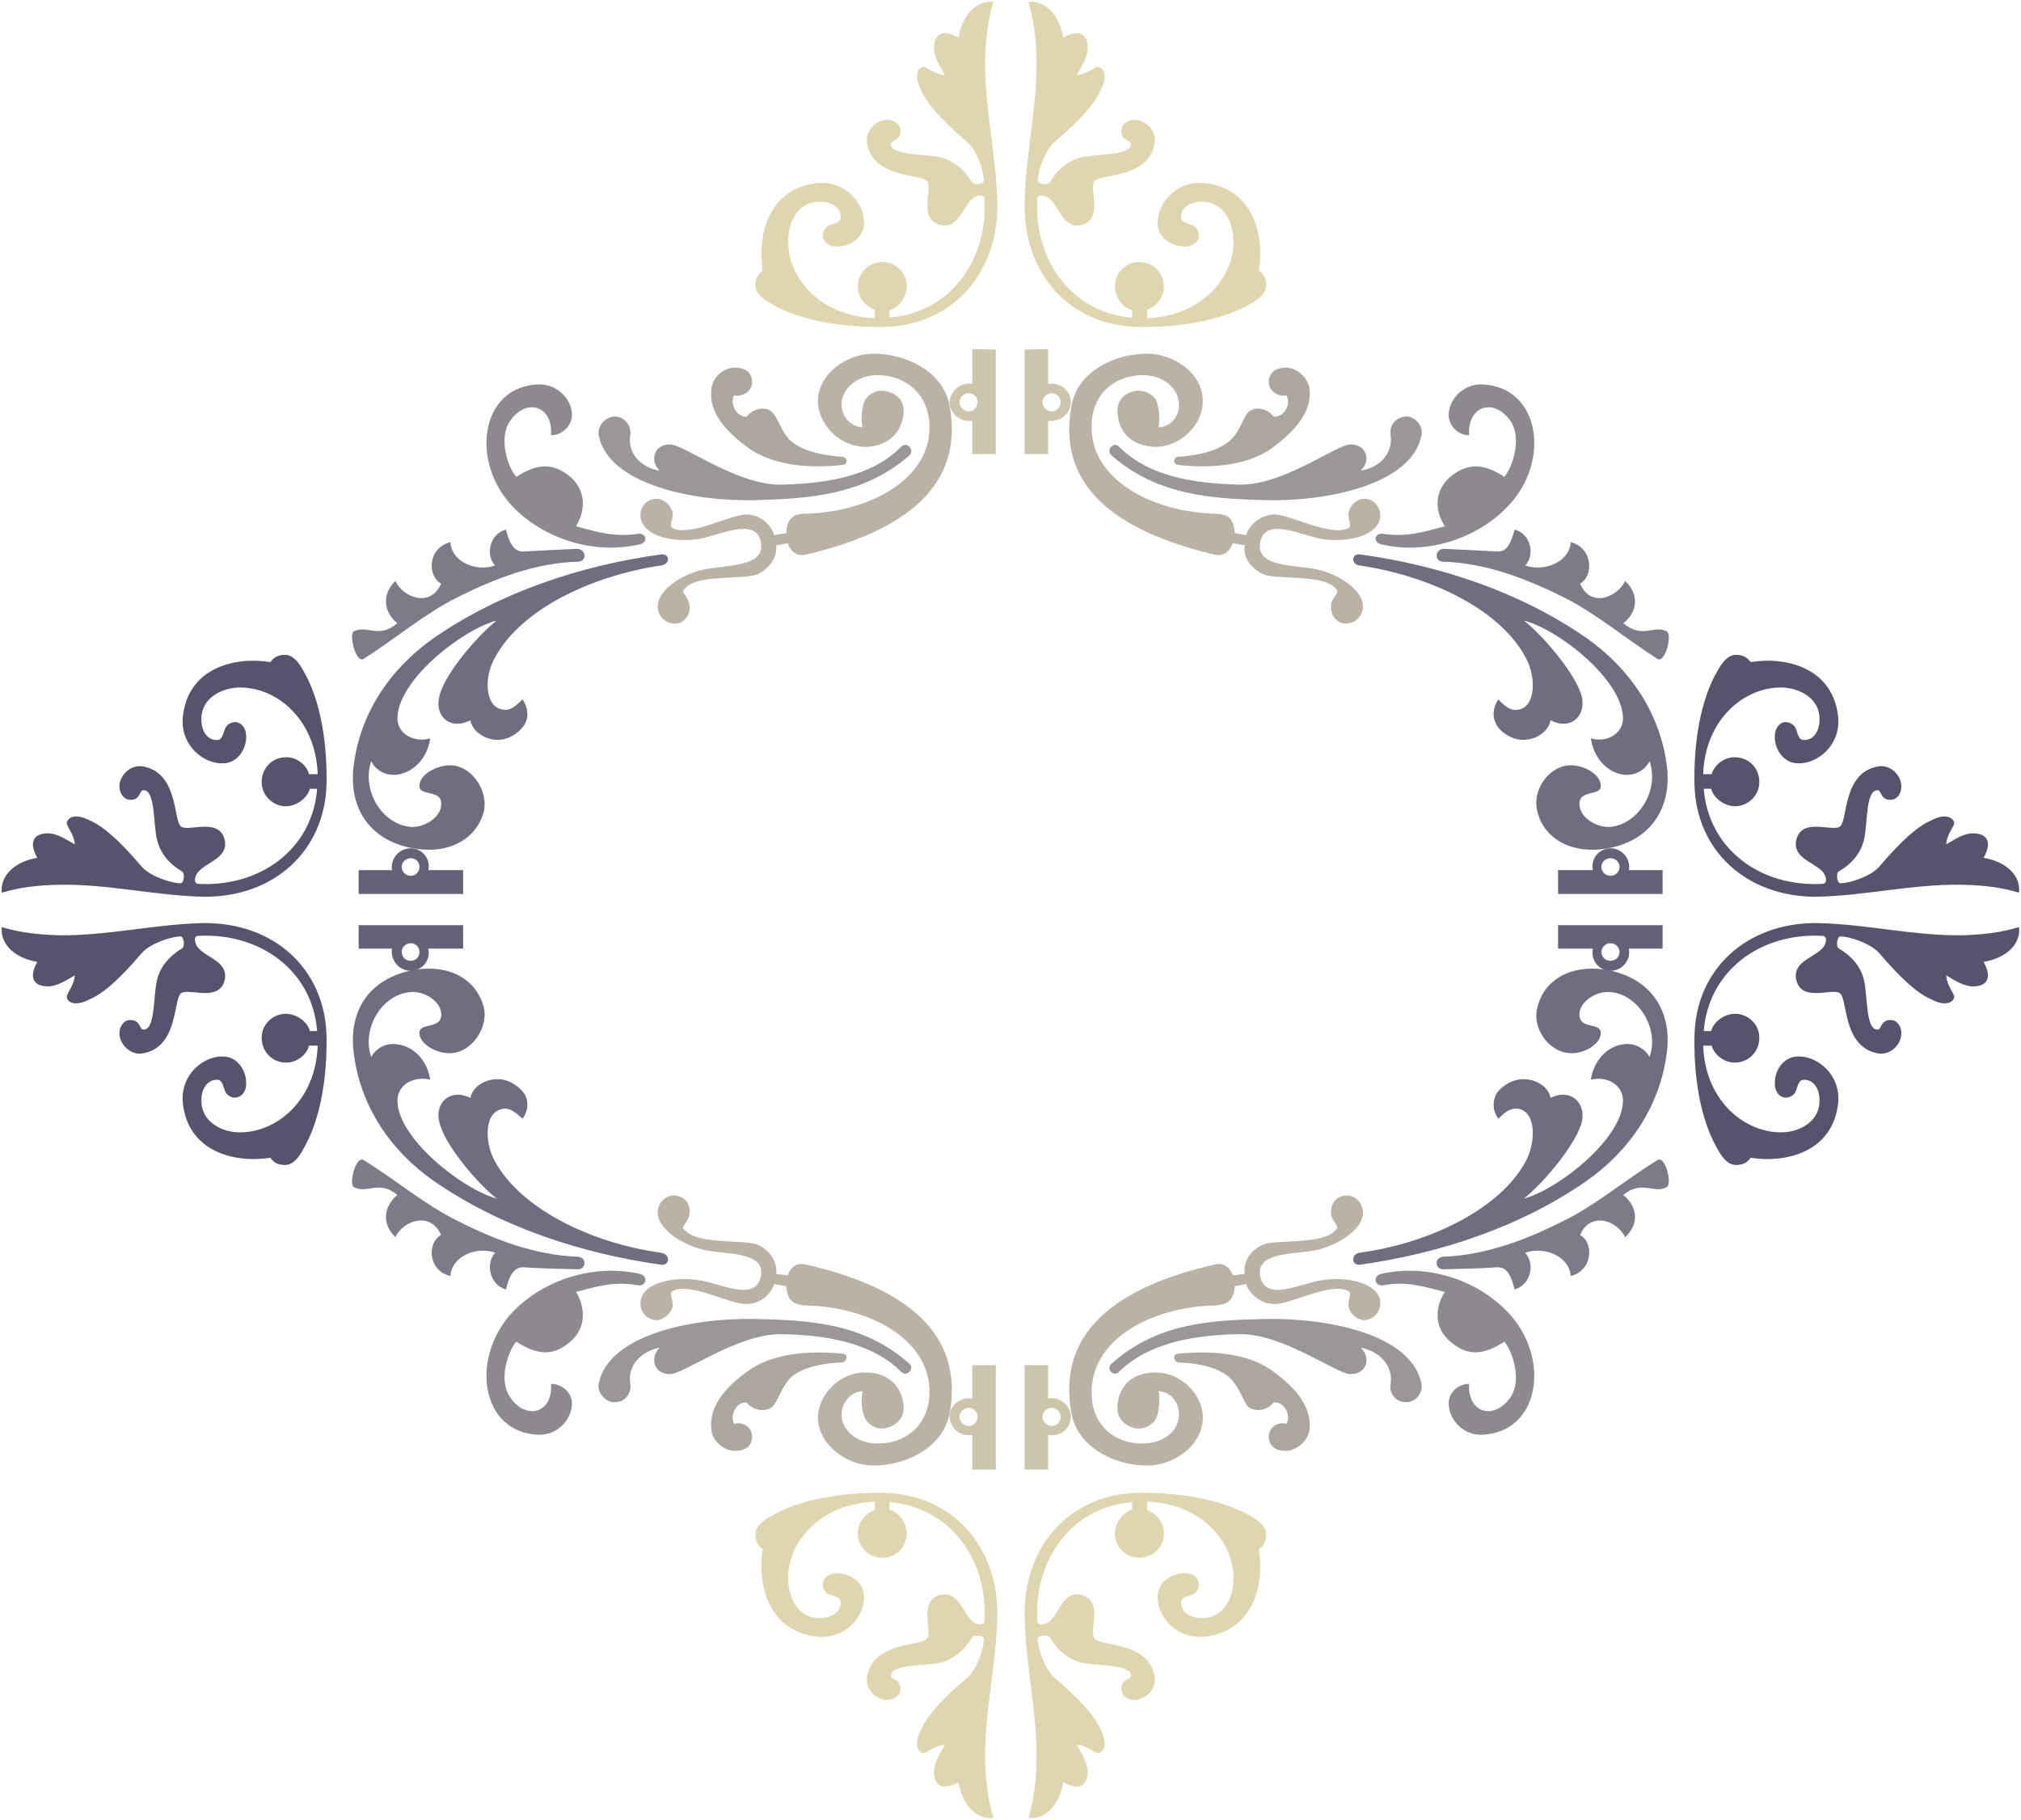 <svg xmlns="http://www.w3.org/2000/svg" xml:space="preserve" width="663.836" height="597.619" fill-rule="evenodd" stroke-linejoin="round" stroke-width="28.222" preserveAspectRatio="xMidYMid" version="1.2" viewBox="0 0 17564 15812"><defs class="ClipPathGroup"><clipPath id="a" clipPathUnits="userSpaceOnUse"><path d="M0 0h17564v15812H0z"/></clipPath></defs><g class="SlideGroup"><g class="Slide" clip-path="url(#a)"><g class="Page"><g class="com.sun.star.drawing.ClosedBezierShape"><path fill="none" d="M3060 10076h2022v1131H3060z" class="BoundingBox"/><path fill="#7E7A88" d="M5012 11029c84 8 94-104 8-109-366-13-717-145-1042-311-275-132-542-360-817-528-68-45-131 208-86 234 117 63 216-66 378 68-111 94-144 244-17 367 68-146 308-227 397-18-117 59-122 305 81 356 10-168 221-262 389-203-87 99-46 279 94 320 28-117 68-198 157-193 164 12 304 12 458 17Z"/></g><g class="com.sun.star.drawing.ClosedBezierShape"><path fill="none" d="M4228 11042h1383v1427H4228z" class="BoundingBox"/><path fill="#8E8991" d="M5542 11168c76 13 94-81 18-99-402-91-839 53-1106 333-372 397-278 1047 226 1065 168 5 291-135 291-274 0-87-83-168-182-168 18 261-226 320-360 109-97-145-16-390 58-476 165 105 315 146 484-13 129-122 111-297 35-419 193-50 333-94 536-58Z"/></g><g class="com.sun.star.drawing.ClosedBezierShape"><path fill="none" d="M5201 11460h2721v725H5201z" class="BoundingBox"/><path fill="#9B9698" d="M7834 11922c46 46 117-30 71-71-401-357-874-380-1345-390-530-11-1270 132-1356 560-17 81 59 163 135 163 86 5 150-71 139-158-30-162 99-285 254-316-86 89-50 230 89 230 117 5 592-357 979-347 376 8 777 71 1034 329Z"/></g><g class="com.sun.star.drawing.ClosedBezierShape"><path fill="none" d="M6180 11752h1180v857H6180z" class="BoundingBox"/><path fill="#ACA69F" d="M7317 11839c48-8 58-71 7-76-298-30-623-5-839 162-176 127-325 291-303 496 5 92 104 191 216 186 87-5 138-46 138-122 0-89-87-135-156-112-41-76 23-199 110-185 59 76 186 86 234 23 46-60 81-187 167-258 112-81 276-109 426-114Z"/></g><g class="com.sun.star.drawing.ClosedBezierShape"><path fill="none" d="M5566 10387h2708v2349H5566z" class="BoundingBox"/><path fill="#BAB3A5" d="m6833 11176-105-18c-22 74-109 173-238 173-140 7-488-191-640-114-46 15 7 81-5 139-13 56-77 115-145 115-89-6-152-87-130-181 36-150 297-198 495-167 186 22 501 198 547-31 48-221-313-190-493-231-198-46-427-193-401-351 15-91 104-143 185-114 76 23 104 104 86 163-5 58-81 104-40 127 111 134 513 81 635 129 122 56 172 163 162 254l99 13c28-76 83-112 159-94 866 198 1376 595 1249 1294-53 279-348 442-635 452-254 13-505-180-510-412 0-198 185-401 419-396 173 0 302 99 325 275 13 104-41 180-152 208-74 18-155-23-186-94-23-46-35-155-17-226-127 5-199 134-181 239 23 121 147 215 310 215 231 5 442-147 452-431 13-470-515-756-1074-768-118-6-164-54-171-168Z"/></g><g class="com.sun.star.drawing.ClosedBezierShape"><path fill="none" d="M3067 8417h2740v2575H3067z" class="BoundingBox"/><path fill="#716D80" d="M3564 8435c-343 76-528 330-493 686 51 495 335 885 692 1136 576 401 1280 633 1979 732 82 12 87-92 0-104-599-82-1217-379-1443-798-89-163-94-430 76-453 63-8 114 41 167 87 46-64 54-140 23-204-35-63-134-140-238-140-117 0-221 69-239 163-173-86-308 41-272 199 33 191 325 536 500 676-302-84-862-526-862-852 0-140 145-216 285-181-23-157-135-289-285-307-99-18-188 36-228 109-87-249 99-556 355-564 112-5 245 82 253 181 15 152-189 76-189 175s158 185 280 175c181-12 320-228 280-396-64-251-313-390-641-320Z"/></g><g class="com.sun.star.drawing.ClosedBezierShape"><path fill="none" d="M8252 11862h403v909h-403z" class="BoundingBox"/><path fill="#CDC5AB" d="M8419 12391c42 0 77-36 77-81 0-41-35-77-77-77-41 0-81 36-81 77 0 45 40 81 81 81Zm0 0Zm-167-87c5 110 99 186 198 163v303h204v-908h-204v290c-87-18-193 48-198 152Z"/></g><g class="com.sun.star.drawing.ClosedBezierShape"><path fill="none" d="M3117 8039h909v398h-909z" class="BoundingBox"/><path fill="#646076" d="M3646 8273c0-41-33-77-74-77-48 0-81 36-81 77s33 76 81 76c41 0 74-35 74-76Zm0 0Zm-81 163c106 0 180-94 157-193h303v-204h-908v204h290c-15 89 48 188 158 193Z"/></g><g class="com.sun.star.drawing.ClosedBezierShape"><path fill="none" d="M3060 4602h2022v1129H3060z" class="BoundingBox"/><path fill="#7E7A88" d="M5012 4769c84 0 94 112 8 112-366 10-717 145-1042 308-275 135-542 361-817 536-68 41-131-211-86-239 117-58 216 69 378-71-111-86-144-244-17-366 68 145 308 234 397 22-117-63-122-307 81-360 10 170 221 261 389 203-87-92-46-277 94-312 28 109 68 198 157 190 164-10 304-15 458-23Z"/></g><g class="com.sun.star.drawing.ClosedBezierShape"><path fill="none" d="M4228 3340h1383v1420H4228z" class="BoundingBox"/><path fill="#8E8991" d="M5542 4639c76-13 94 73 18 91-402 94-839-51-1106-330-372-392-278-1043 226-1060 168-4 291 134 291 266 0 89-83 176-182 176 18-267-226-326-360-117-97 145-16 397 58 478 165-105 315-140 484 13 129 127 111 295 35 417 193 53 333 94 536 66Z"/></g><g class="com.sun.star.drawing.ClosedBezierShape"><path fill="none" d="M5201 3619h2721v729H5201z" class="BoundingBox"/><path fill="#9B9698" d="M7834 3880c46-46 117 28 71 76-401 349-874 377-1345 390-530 13-1270-135-1356-560-17-86 59-162 135-167 86 0 150 76 139 162-30 158 99 286 254 308-86-86-50-227 89-227 117-5 592 362 979 349 376-10 777-68 1034-331Z"/></g><g class="com.sun.star.drawing.ClosedBezierShape"><path fill="none" d="M6180 3194h1180v860H6180z" class="BoundingBox"/><path fill="#ACA69F" d="M7317 3969c48 0 58 64 7 71-298 33-623 5-839-162-176-131-325-293-303-493 5-99 104-197 216-190 87 5 138 46 138 127s-87 128-156 113c-41 73 23 195 110 185 59-81 186-94 234-23 46 59 81 186 167 250 112 81 276 112 426 122Z"/></g><g class="com.sun.star.drawing.ClosedBezierShape"><path fill="none" d="M5566 3073h2708v2347H5566z" class="BoundingBox"/><path fill="#BAB3A5" d="m6833 4632-105 18c-22-81-109-175-238-180-140 0-488 193-640 121-46-22 7-81-5-139-13-59-77-122-145-117-89 0-152 89-130 175 36 158 297 203 495 175 186-30 501-198 547 23 48 227-313 199-493 240-198 41-427 193-401 348 15 89 104 140 185 117 76-28 104-109 86-168-5-58-81-99-40-129 111-132 513-74 635-127 122-59 172-164 162-250l99-18c28 74 83 115 159 99 866-206 1376-599 1249-1294-53-284-348-442-635-452-254-12-505 173-510 407 0 204 185 402 419 402 173-5 302-104 325-281 13-104-41-180-152-203-74-18-155 23-186 87-23 45-35 157-17 227-127-5-199-128-181-232 23-122 147-221 310-221 231 0 442 149 452 437 13 465-515 750-1074 767-118 0-164 46-171 168Z"/></g><g class="com.sun.star.drawing.ClosedBezierShape"><path fill="none" d="M3067 4817h2740v2568H3067z" class="BoundingBox"/><path fill="#716D80" d="M3564 7366c-343-71-528-332-493-688 51-488 335-877 692-1129 576-401 1280-635 1979-731 82-12 87 86 0 96-599 89-1217 379-1443 805-89 155-94 426 76 448 63 11 114-40 167-90 46 73 54 149 23 207-35 69-134 145-238 145-117 0-221-76-239-170-173 89-308-33-272-197 33-188 325-531 500-670-302 81-862 518-862 852 0 132 145 213 285 172-23 163-135 292-285 315-99 13-188-35-228-117-87 257 99 559 355 572 112 0 245-81 253-188 15-145-189-74-189-168 0-104 158-185 280-180 181 10 320 226 280 401-64 244-313 384-641 315Z"/></g><g class="com.sun.star.drawing.ClosedBezierShape"><path fill="none" d="M8252 3032h403v915h-403z" class="BoundingBox"/><path fill="#CDC5AB" d="M8419 3417c42 0 77 33 77 74 0 48-35 84-77 84-41 0-81-36-81-84 0-41 40-74 81-74Zm0 0Zm-167 81c5-104 99-180 198-162v-303l204 5v908h-204v-290c-87 15-193-48-198-158Z"/></g><g class="com.sun.star.drawing.ClosedBezierShape"><path fill="none" d="M3117 7371h909v398h-909z" class="BoundingBox"/><path fill="#646076" d="M3646 7533c0 42-33 77-74 77-48 0-81-35-81-77 0-41 33-76 81-76 41 0 74 35 74 76Zm0 0Zm-81-162c106 0 180 93 157 190h303v207h-908v-207h290c-15-86 48-185 158-190Z"/></g><g class="com.sun.star.drawing.ClosedBezierShape"><path fill="none" d="M8905 3032h403v915h-403z" class="BoundingBox"/><path fill="#CDC5AB" d="M9142 3417c-42 0-83 33-83 74 0 48 41 84 83 84 40 0 76-36 76-84 0-41-36-74-76-74Zm0 0Zm165 81c0-104-94-180-198-162v-303l-204 5v908h204v-290c91 15 190-48 198-158Z"/></g><g class="com.sun.star.drawing.ClosedBezierShape"><path fill="none" d="M12485 4602h2019v1129h-2019z" class="BoundingBox"/><path fill="#7E7A88" d="M12550 4769c-80 0-90 112-5 112 361 10 717 145 1042 308 275 135 542 361 817 536 68 41 132-211 81-239-112-58-211 69-378-71 116-86 149-244 17-366-71 145-303 234-392 22 117-63 117-307-81-360-10 170-226 261-396 203 89-92 48-277-92-312-30 109-63 198-152 190-169-10-303-15-461-23Z"/></g><g class="com.sun.star.drawing.ClosedBezierShape"><path fill="none" d="M11955 3340h1380v1420h-1380z" class="BoundingBox"/><path fill="#8E8991" d="M12021 4639c-75-13-93 73-17 91 401 94 834-51 1100-330 379-392 280-1043-226-1060-165-4-288 134-288 266 0 89 77 176 177 176-13-267 226-326 365-117 94 145 13 397-58 478-163-105-313-140-484 13-132 127-114 295-33 417-198 53-332 94-536 66Z"/></g><g class="com.sun.star.drawing.ClosedBezierShape"><path fill="none" d="M9641 3619h2717v729H9641z" class="BoundingBox"/><path fill="#9B9698" d="M9723 3880c-46-46-113 28-64 76 397 349 867 377 1339 390 537 13 1268-135 1355-560 18-86-51-162-127-167-87 0-158 76-140 162 23 158-99 286-261 308 93-86 53-227-87-227-117-5-589 362-974 349-383-10-779-68-1041-331Z"/></g><g class="com.sun.star.drawing.ClosedBezierShape"><path fill="none" d="M10204 3194h1181v860h-1181z" class="BoundingBox"/><path fill="#ACA69F" d="M10241 3969c-40 0-57 64 0 71 292 33 623 5 834-162 173-131 325-293 307-493-12-99-109-197-221-190-81 5-134 46-134 127s89 128 152 113c46 73-18 195-112 185-58-81-180-94-231-23-40 59-77 186-171 250-109 81-272 112-424 122Z"/></g><g class="com.sun.star.drawing.ClosedBezierShape"><path fill="none" d="M9292 3073h2705v2347H9292z" class="BoundingBox"/><path fill="#BAB3A5" d="m10732 4632 97 18c25-81 117-175 246-180 132 0 484 193 641 121 41-22-7-81 5-139 11-59 69-122 140-117 86 0 150 89 132 175-40 158-302 203-498 175-181-30-496-198-542 23-48 227 313 199 494 240 193 41 424 193 396 348-17 89-104 140-185 117-76-28-99-109-89-168 13-58 81-99 41-129-110-132-512-74-634-127-122-59-175-164-157-250l-104-18c-31 74-82 115-158 99-867-206-1374-599-1245-1294 50-284 347-442 627-452 263-12 514 173 514 407 5 204-188 402-414 402-181-5-308-104-326-281-13-104 40-180 145-203 76-18 163 23 194 87 17 45 33 157 17 227 127-5 196-128 173-232-18-122-145-221-308-221-234 0-442 149-447 437-13 465 516 750 1070 767 122 0 163 46 175 168Z"/></g><g class="com.sun.star.drawing.ClosedBezierShape"><path fill="none" d="M11760 4817h2734v2568h-2734z" class="BoundingBox"/><path fill="#716D80" d="M14001 7366c335-71 523-332 488-688-54-488-338-877-694-1129-574-401-1273-635-1972-731-80-12-85 86-5 96 604 89 1222 379 1444 805 86 155 91 426-71 448-70 11-123-40-169-90-48 73-53 149-23 207 28 69 133 145 240 145 114 0 221-76 236-170 175 89 305-33 274-197-40-188-330-531-505-670 307 81 861 518 861 852 0 132-145 213-279 172 22 163 134 292 279 315 99 13 190-35 231-117 89 257-104 559-353 572-117 0-246-81-256-188-13-145 185-74 185-168 0-104-150-185-272-180-188 10-328 226-279 401 58 244 312 384 640 315Z"/></g><g class="com.sun.star.drawing.ClosedBezierShape"><path fill="none" d="M13541 7371h910v398h-910z" class="BoundingBox"/><path fill="#646076" d="M13917 7533c0 42 36 77 77 77 48 0 81-35 81-77 0-41-33-76-81-76-41 0-77 35-77 76Zm0 0Zm84-162c-106 0-180 93-157 190h-303v207h908v-207h-293c18-86-46-185-155-190Z"/></g><g class="com.sun.star.drawing.ClosedBezierShape"><path fill="none" d="M12485 10076h2019v1131h-2019z" class="BoundingBox"/><path fill="#7E7A88" d="M12550 11029c-80 8-90-104-5-109 361-13 717-145 1042-311 275-132 542-360 817-528 68-45 132 208 81 234-112 63-211-66-378 68 116 94 149 244 17 367-71-146-303-227-392-18 117 59 117 305-81 356-10-168-226-262-396-203 89 99 48 279-92 320-30-117-63-198-152-193-169 12-303 12-461 17Z"/></g><g class="com.sun.star.drawing.ClosedBezierShape"><path fill="none" d="M11955 11042h1380v1427h-1380z" class="BoundingBox"/><path fill="#8E8991" d="M12021 11168c-75 13-93-81-17-99 401-91 834 53 1100 333 379 397 280 1047-226 1065-165 5-288-135-288-274 0-87 77-168 177-168-13 261 226 320 365 109 94-145 13-390-58-476-163 105-313 146-484-13-132-122-114-297-33-419-198-50-332-94-536-58Z"/></g><g class="com.sun.star.drawing.ClosedBezierShape"><path fill="none" d="M9641 11460h2717v725H9641z" class="BoundingBox"/><path fill="#9B9698" d="M9723 11922c-46 46-113-30-64-71 397-357 867-380 1339-390 537-11 1268 132 1355 560 18 81-51 163-127 163-87 5-158-71-140-158 23-162-99-285-261-316 93 89 53 230-87 230-117 5-589-357-974-347-383 8-779 71-1041 329Z"/></g><g class="com.sun.star.drawing.ClosedBezierShape"><path fill="none" d="M10204 11752h1181v857h-1181z" class="BoundingBox"/><path fill="#ACA69F" d="M10241 11839c-40-8-57-71 0-76 292-30 623-5 834 162 173 127 325 291 307 496-12 92-109 191-221 186-81-5-134-46-134-122 0-89 89-135 152-112 46-76-18-199-112-185-58 76-180 86-231 23-40-60-77-187-171-258-109-81-272-109-424-114Z"/></g><g class="com.sun.star.drawing.ClosedBezierShape"><path fill="none" d="M9292 10387h2705v2349H9292z" class="BoundingBox"/><path fill="#BAB3A5" d="m10732 11176 97-18c25 74 117 173 246 173 132 7 484-191 641-114 41 15-7 81 5 139 11 56 69 115 140 115 86-6 150-87 132-181-40-150-302-198-498-167-181 22-496 198-542-31-48-221 313-190 494-231 193-46 424-193 396-351-17-91-104-143-185-114-76 23-99 104-89 163 13 58 81 104 41 127-110 134-512 81-634 129-122 56-175 163-157 254l-104 13c-31-76-82-112-158-94-867 198-1374 595-1245 1294 50 279 347 442 627 452 263 13 514-180 514-412 5-198-188-401-414-396-181 0-308 99-326 275-13 104 40 180 145 208 76 18 163-23 194-94 17-46 33-155 17-226 127 5 196 134 173 239-18 121-145 215-308 215-234 5-442-147-447-431-13-470 516-756 1070-768 122-6 163-54 175-168Z"/></g><g class="com.sun.star.drawing.ClosedBezierShape"><path fill="none" d="M11760 8417h2734v2575h-2734z" class="BoundingBox"/><path fill="#716D80" d="M14001 8435c335 76 523 330 488 686-54 495-338 885-694 1136-574 401-1273 633-1972 732-80 12-85-92-5-104 604-82 1222-379 1444-798 86-163 91-430-71-453-70-8-123 41-169 87-48-64-53-140-23-204 28-63 133-140 240-140 114 0 221 69 236 163 175-86 305 41 274 199-40 191-330 536-505 676 307-84 861-526 861-852 0-140-145-216-279-181 22-157 134-289 279-307 99-18 190 36 231 109 89-249-104-556-353-564-117-5-246 82-256 181-13 152 185 76 185 175s-150 185-272 175c-188-12-328-228-279-396 58-251 312-390 640-320Z"/></g><g class="com.sun.star.drawing.ClosedBezierShape"><path fill="none" d="M8905 11862h403v909h-403z" class="BoundingBox"/><path fill="#CDC5AB" d="M9142 12391c-42 0-83-36-83-81 0-41 41-77 83-77 40 0 76 36 76 77 0 45-36 81-76 81Zm0 0Zm165-87c0 110-94 186-198 163v303h-204v-908h204v290c91-18 190 48 198 152Z"/></g><g class="com.sun.star.drawing.ClosedBezierShape"><path fill="none" d="M13541 8039h910v398h-910z" class="BoundingBox"/><path fill="#646076" d="M13917 8273c0-41 36-77 77-77 48 0 81 36 81 77s-33 76-81 76c-41 0-77-35-77-76Zm0 0Zm84 163c-106 0-180-94-157-193h-303v-204h908v204h-293c18 89-46 188-155 193Z"/></g><g class="com.sun.star.drawing.ClosedBezierShape"><path fill="none" d="M14 5690h2826v2104H14z" class="BoundingBox"/><path fill="#58536C" d="M15 7757c157-46 297-64 495-69 432-8 843 96 1263 104 605 5 1052-396 1065-984 5-338-46-717-204-984-35-63-86-134-157-134-69 0-104 30-127 63-315-51-722 53-762 484-18 246 185 401 348 396 134 0 211-135 203-244 0-46-28-99-76-112-41-10-87 13-104 49-18 33-23 104-69 104-94 5-140-87-140-176-5-176 158-272 320-280 326-10 674 270 691 753h-76c-15-76-109-153-203-147-109 0-208 88-208 215 0 122 104 211 208 211 89 0 188-66 211-152h63c-40 524-495 857-1036 826-46-5-23-81 8-109 73-81 254-117 226-269-46-209-326-65-384-123-63-58-23-460-321-518-99-23-198 58-211 157-5 71 36 122 76 130 112 18 94-89 135-81 104 0 81 302 117 435 28 112 105 206 214 269 31 18 18 104-10 104-81 0-257-58-334-139-86-100-289-339-459-408-99-53-181-40-196 18-8 33 63 96 69 191-77-45-135-82-209-95-129-10-205 55-117 212-175 28-324 140-309 303Z"/></g><g class="com.sun.star.drawing.ClosedBezierShape"><path fill="none" d="M14 8020h2826v2105H14z" class="BoundingBox"/><path fill="#58536C" d="M15 8056c157 46 297 64 495 71 432 5 843-99 1263-106 605-5 1052 396 1065 984 5 337-46 717-204 983-35 67-86 135-157 135-69 0-104-28-127-63-315 50-722-54-762-484-18-244 185-401 348-396 134 0 211 134 203 244 0 48-28 99-76 111-41 11-87-12-104-48-18-33-23-104-69-104-94-5-140 89-140 175-5 176 158 276 320 281 326 10 674-271 691-753h-76c-15 76-109 152-203 147-109 0-208-89-208-216 0-122 104-208 208-208 89 0 188 63 211 150h63c-40-524-495-857-1036-827-46 5-23 82 8 110 73 81 254 116 226 269-46 209-326 64-384 123-63 58-23 459-321 518-99 23-198-59-211-158-5-71 36-122 76-129 112-15 94 89 135 81 104 0 81-302 117-435 28-112 105-203 214-269 31-16 18-105-10-105-81 0-257 59-334 140-86 99-289 339-459 407-99 54-181 41-196-15-8-35 63-99 69-194-77 46-135 82-209 95-129 10-205-54-117-212-175-28-324-139-309-302Z"/></g><g class="com.sun.star.drawing.ClosedBezierShape"><path fill="none" d="M14725 5690h2825v2104h-2825z" class="BoundingBox"/><path fill="#58536C" d="M17547 7757c-155-46-295-64-493-69-432-8-843 96-1264 104-604 5-1054-396-1064-984-6-338 46-717 203-984 36-63 87-134 158-134 68 0 104 30 127 63 315-51 721 53 762 484 18 246-186 401-348 396-135 0-211-135-203-244 0-46 28-99 73-112 41-10 89 13 107 49 15 33 23 104 69 104 94 5 139-87 139-176 5-176-157-272-320-280-325-10-675 270-691 753h74c18-76 112-153 203-147 112 0 211 88 211 215 0 122-104 211-211 211-86 0-185-66-208-152h-64c41 524 493 857 1034 826 49-5 26-81-5-109-76-81-256-117-226-269 46-209 325-65 384-123 63-58 23-460 321-518 99-23 198 58 208 157 8 71-33 122-74 130-111 18-94-89-134-81-104 0-82 302-117 435-28 112-105 206-217 269-28 18-15 104 13 104 81 0 257-58 333-139 87-100 290-339 458-408 99-53 180-40 198 18 7 33-64 96-69 191 76-45 132-82 208-95 130-10 204 55 117 212 176 28 325 140 308 303Z"/></g><g class="com.sun.star.drawing.ClosedBezierShape"><path fill="none" d="M14725 8020h2825v2105h-2825z" class="BoundingBox"/><path fill="#58536C" d="M17547 8056c-155 46-295 64-493 71-432 5-843-99-1264-106-604-5-1054 396-1064 984-6 337 46 717 203 983 36 67 87 135 158 135 68 0 104-28 127-63 315 50 721-54 762-484 18-244-186-401-348-396-135 0-211 134-203 244 0 48 28 99 73 111 41 11 89-12 107-48 15-33 23-104 69-104 94-5 139 89 139 175 5 176-157 276-320 281-325 10-675-271-691-753h74c18 76 112 152 203 147 112 0 211-89 211-216 0-122-104-208-211-208-86 0-185 63-208 150h-64c41-524 493-857 1034-827 49 5 26 82-5 110-76 81-256 116-226 269 46 209 325 64 384 123 63 58 23 459 321 518 99 23 198-59 208-158 8-71-33-122-74-129-111-15-94 89-134 81-104 0-82-302-117-435-28-112-105-203-217-269-28-16-15-105 13-105 81 0 257 59 333 140 87 99 290 339 458 407 99 54 180 41 198-15 7-35-64-99-69-194 76 46 132 82 208 95 130 10 204-54 117-212 176-28 325-139 308-302Z"/></g><g class="com.sun.star.drawing.ClosedBezierShape"><path fill="none" d="M6566 16h2104v2827H6566z" class="BoundingBox"/><path fill="#DED6AE" d="M8633 17c-46 157-64 297-72 495-5 430 99 844 107 1264 5 605-396 1052-984 1065-338 5-717-46-984-203-66-36-134-89-134-158 0-68 27-104 63-127-51-316 53-722 484-763 243-18 401 186 396 348 0 135-135 209-244 204-48 0-99-29-112-77-10-40 13-86 49-104 33-18 104-23 104-69 5-94-89-139-176-139-176-8-275 157-280 320-18 326 268 674 753 692v-77c-76-15-153-109-147-203 0-109 88-208 215-208 122 0 209 104 209 208 0 89-64 188-150 211v64c524-41 857-496 826-1030-5-53-81-31-109 0-81 74-117 254-269 226-209-46-65-325-123-384-58-63-460-22-518-320-23-99 58-198 157-210 71-6 122 35 130 76 15 111-89 94-81 134 0 104 302 82 435 117 112 28 203 104 269 214 15 30 104 17 104-11 0-81-58-256-139-332-100-87-339-290-408-460-53-100-41-181 15-199 36-5 99 66 194 71-45-76-82-135-95-211-10-127 55-203 212-114 28-175 140-327 303-310Z"/></g><g class="com.sun.star.drawing.ClosedBezierShape"><path fill="none" d="M6566 12972h2104v2827H6566z" class="BoundingBox"/><path fill="#DED6AE" d="M8633 15796c-46-158-64-297-72-496-5-430 99-844 107-1263 5-605-396-1052-984-1065-338-4-717 46-984 203-66 36-134 89-134 158 0 71 27 104 63 127-51 315 53 722 484 763 243 17 401-186 396-348 0-135-135-210-244-205-48 0-99 29-112 78-10 40 13 86 49 104 33 17 104 23 104 68 5 94-89 140-176 140-176 8-275-155-280-320-18-326 268-674 753-692v76c-76 18-153 109-147 203 0 110 88 209 215 209 122 0 209-104 209-209 0-88-64-185-150-210v-64c524 41 857 495 826 1032-5 51-81 28-109 0-81-76-117-256-269-228-209 48-65 325-123 383-58 66-460 26-518 320-23 99 58 198 157 211 71 5 122-35 130-76 15-112-89-94-81-135 0-104 302-81 435-114 112-30 203-107 269-216 15-30 104-18 104 10 0 82-58 257-139 333-100 86-339 290-408 460-53 100-41 181 15 199 36 5 99-66 194-71-45 76-82 134-95 211-10 127 55 203 212 114 28 175 140 328 303 310Z"/></g><g class="com.sun.star.drawing.ClosedBezierShape"><path fill="none" d="M8905 16h2101v2827H8905z" class="BoundingBox"/><path fill="#DED6AE" d="M8938 17c48 157 63 297 71 495 5 430-99 844-104 1264-7 605 393 1052 983 1065 336 5 714-46 984-203 63-36 132-89 132-158 0-68-28-104-64-127 53-316-53-722-482-763-244-18-402 186-397 348 0 135 135 209 244 204 48 0 99-29 112-77 10-40-13-86-46-104-35-18-106-23-106-69-6-94 88-139 175-139 175-8 274 157 279 320 18 326-267 674-749 692v-77c74-15 150-109 145-203 0-109-89-208-217-208-122 0-209 104-209 208 0 89 64 188 150 211v64c-523-41-853-496-825-1030 5-53 81-31 112 0 81 74 114 254 266 226 209-46 64-325 122-384 59-63 461-22 519-320 23-99-58-198-158-210-71-6-122 35-127 76-18 111 86 94 81 134 0 104-302 82-437 117-111 28-203 104-266 214-18 30-107 17-107-11 0-81 58-256 140-332 99-87 337-290 409-460 50-100 40-181-18-199-36-5-99 66-193 71 45-76 81-135 94-211 10-127-54-203-211-114-28-175-140-327-302-310Z"/></g><g class="com.sun.star.drawing.ClosedBezierShape"><path fill="none" d="M8905 12972h2101v2827H8905z" class="BoundingBox"/><path fill="#DED6AE" d="M8938 15796c48-158 63-297 71-496 5-430-99-844-104-1263-7-605 393-1052 983-1065 336-4 714 46 984 203 63 36 132 89 132 158 0 71-28 104-64 127 53 315-53 722-482 763-244 17-402-186-397-348 0-135 135-210 244-205 48 0 99 29 112 78 10 40-13 86-46 104-35 17-106 23-106 68-6 94 88 140 175 140 175 8 274-155 279-320 18-326-267-674-749-692v76c74 18 150 109 145 203 0 110-89 209-217 209-122 0-209-104-209-209 0-88 64-185 150-210v-64c-523 41-853 495-825 1032 5 51 81 28 112 0 81-76 114-256 266-228 209 48 64 325 122 383 59 66 461 26 519 320 23 99-58 198-158 211-71 5-122-35-127-76-18-112 86-94 81-135 0-104-302-81-437-114-111-30-203-107-266-216-18-30-107-18-107 10 0 82 58 257 140 333 99 86 337 290 409 460 50 100 40 181-18 199-36 5-99-66-193-71 45 76 81 134 94 211 10 127-54 203-211 114-28 175-140 328-302 310Z"/></g></g></g></g></svg>
